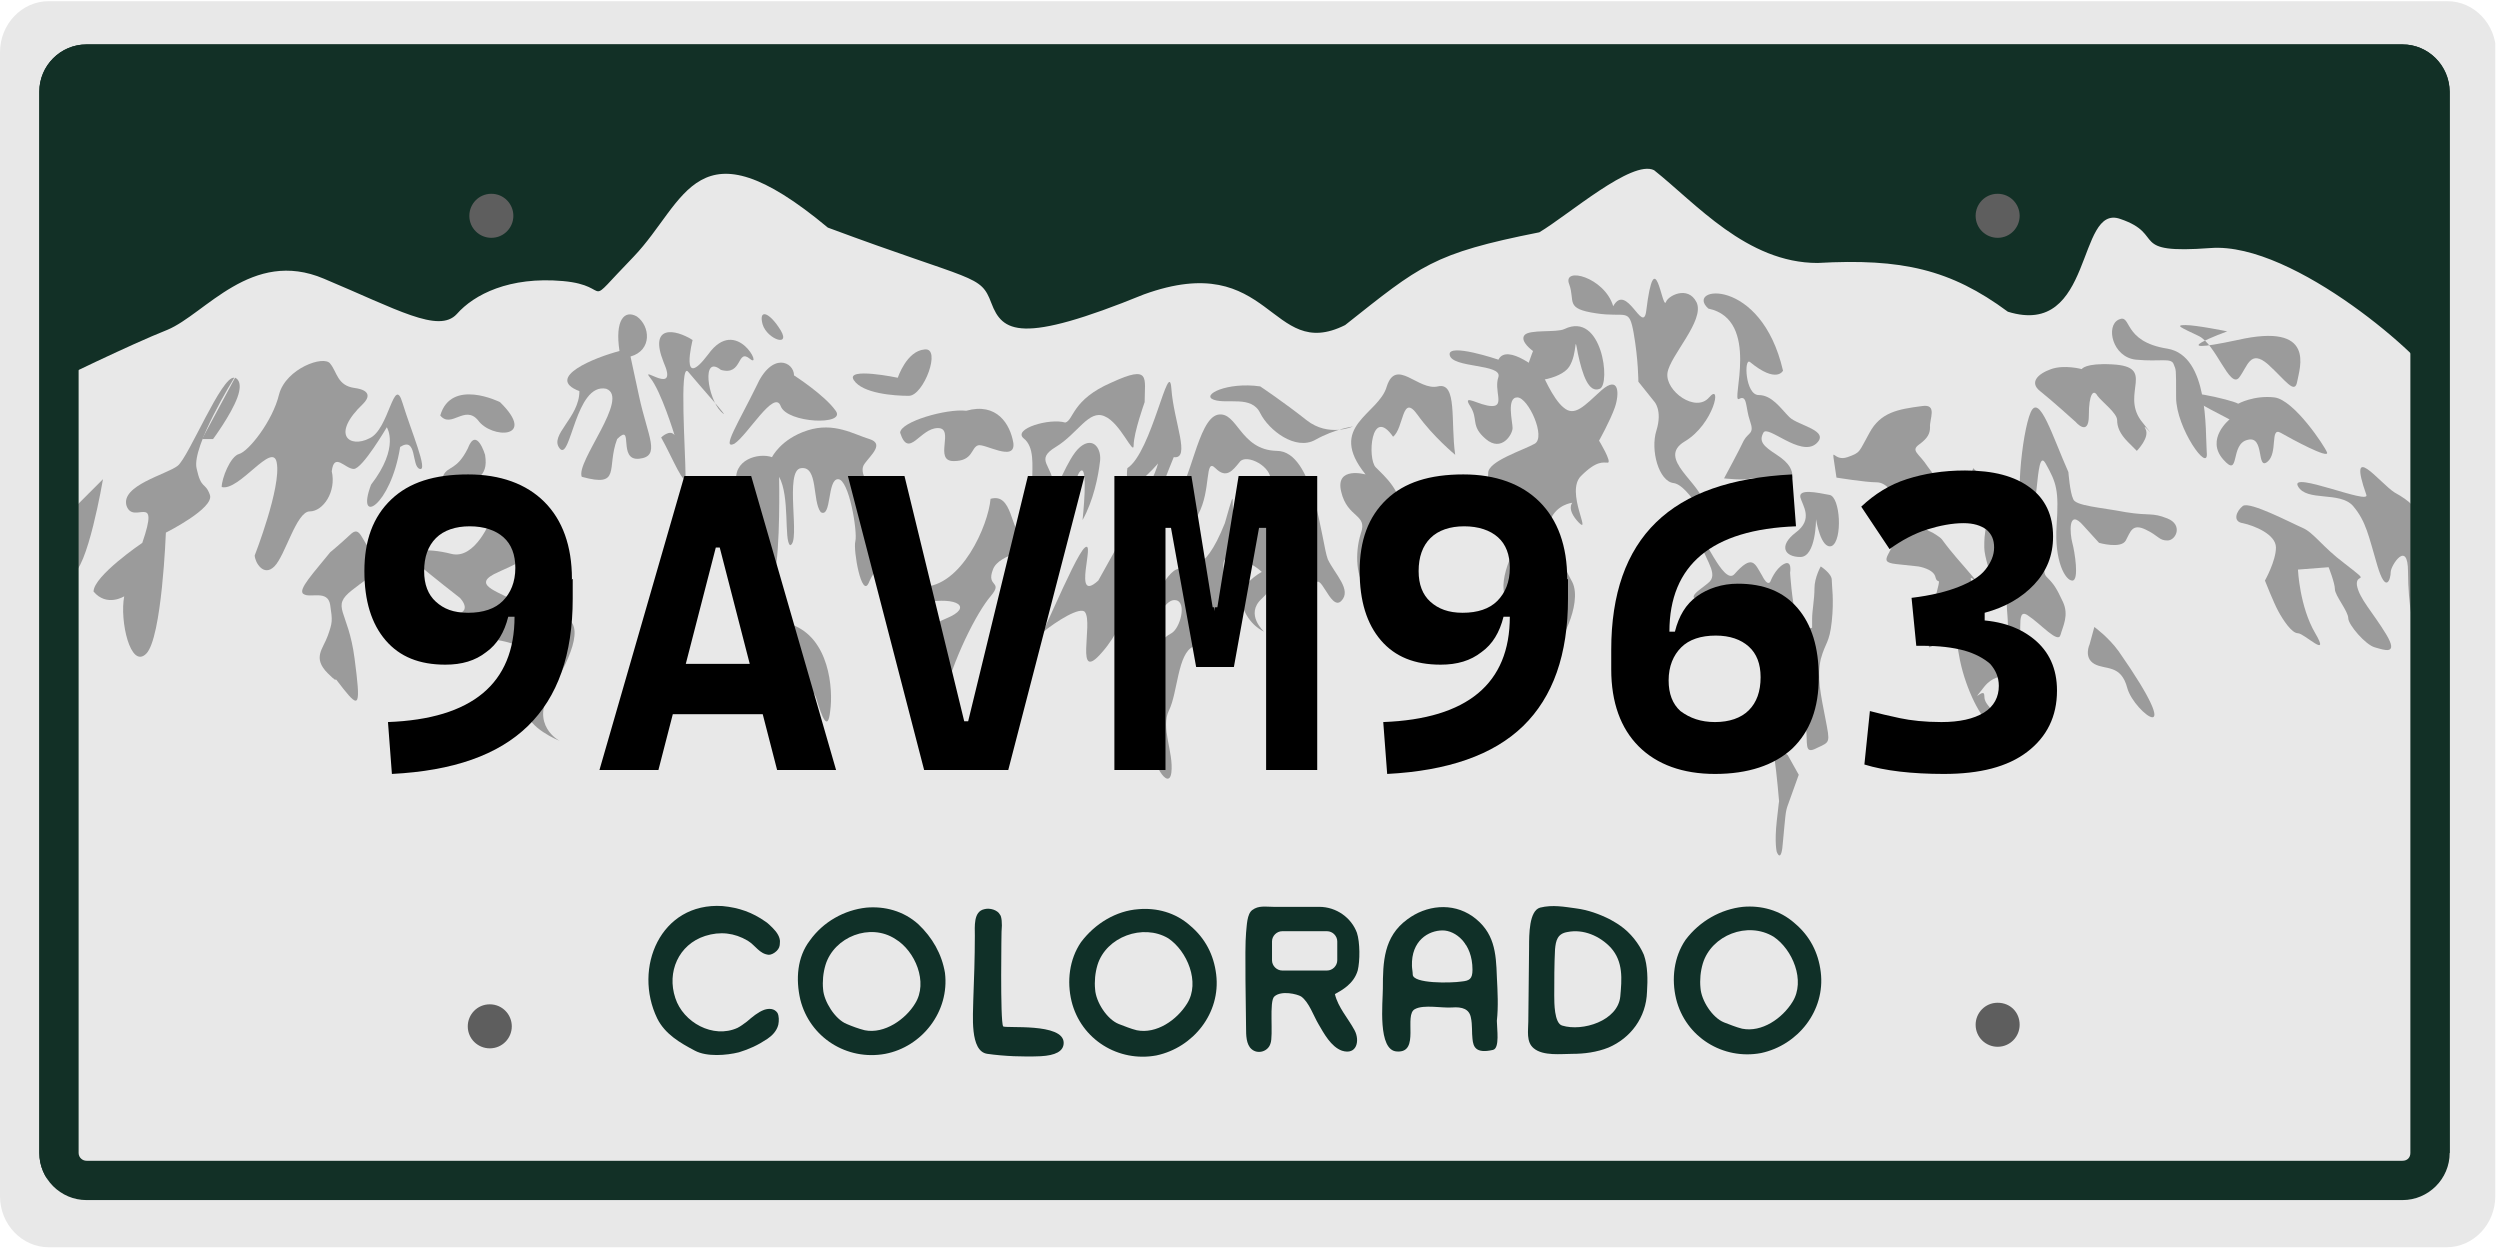 <svg width="318" height="159" viewBox="0 0 318 159" fill="none" xmlns="http://www.w3.org/2000/svg">
<g clip-path="url(#clip0_2207_3649)">
<path d="M317.4 152.15C317.4 155.75 314.6 158.65 311.2 158.65H6.2C2.8 158.65 0 155.75 0 152.15V6.65C0 3.05 2.8 0.15 6.2 0.15H311.3C314.7 0.15 317.5 3.05 317.5 6.65V152.15H317.4Z" fill="#E8E8E8"/>
<path d="M311.5 146.65C311.5 149.95 308.8 152.65 305.5 152.65H11C7.7 152.65 5 149.95 5 146.65V11.65C5 8.35 7.7 5.65 11 5.65H305.6C308.9 5.65 311.6 8.35 311.6 11.65V146.65H311.5Z" fill="#123026"/>
<path d="M6.7 48.65C6.7 48.65 16.5 43.85 21.3 41.95C26.1 39.95 32 31.55 41.2 35.45C50.5 39.35 55.8 42.45 58.1 39.95C60.3 37.45 64.8 35.15 71.6 35.75C78.3 36.35 73.8 39.65 80.6 32.65C87.3 25.65 88.5 14.95 105.3 28.95C124.1 35.95 124.7 34.85 126.1 38.55C127.5 42.25 129.8 43.85 145.5 37.45C161.8 31.55 161.5 46.15 171.1 41.35C180.7 33.75 182.2 32.25 195.8 29.55C199.5 27.35 207.6 20.25 210.4 21.65C215.7 25.85 222.2 33.45 231.2 33.45C241.9 32.85 248.1 34.25 255.4 39.65C266.4 43.05 264.1 25.85 269.7 27.85C275.6 29.85 270.5 32.35 281.2 31.55C291.9 30.75 309 46.15 309.6 48.45C310.2 50.65 309.6 153.25 309.6 153.25L5.9 155.65L6.7 48.65Z" fill="#E8E8E8"/>
<path d="M13.1 60.95L8.3 65.75C8.3 65.75 7.2 73.35 9.1 73.05C11.1 72.75 13.1 60.95 13.1 60.95Z" fill="#9B9B9B"/>
<path d="M18.1 69.05C18.1 69.05 11.9 73.25 11.9 75.25C13.6 77.25 15.8 75.85 15.8 75.85C15.2 78.95 16.6 85.15 18.6 83.15C20.6 81.15 21.1 67.75 21.1 67.75C21.1 67.75 27.3 64.65 26.7 62.95C26.1 61.25 25.6 62.35 25 59.55C24.4 56.75 29.8 48.05 29.8 48.05C28.2 47.75 24 58.15 22.6 59.25C21.2 60.35 15.3 61.75 16.1 64.35C17 66.85 20.4 62.35 18.1 69.05Z" fill="#9B9B9B"/>
<path d="M46.2 51.35C46.9 50.65 47.3 49.65 45.1 49.35C42.9 49.05 42.9 47.35 42 46.25C41.2 45.15 36.4 46.85 35.5 50.15C34.7 53.55 31.6 57.45 30.4 57.75C29.3 58.05 28.2 60.85 28.2 61.95C30.4 62.55 34.7 56.05 35.2 58.85C35.8 61.95 32.4 70.65 32.4 70.65C32.4 71.45 33.5 73.45 34.9 72.05C36.3 70.65 37.7 65.05 39.4 65.05C41.1 65.05 42.8 62.55 42.2 59.95C42.5 57.45 43.9 59.65 45 59.65C46.1 59.65 49.2 54.35 49.2 54.35C49.2 54.35 50.9 56.85 47.2 61.65C45.2 66.95 49.7 64.45 50.9 56.85C53.1 55.45 52.3 59.35 53.4 59.65C54.5 59.95 52.3 54.85 51.2 51.25C50.1 47.55 49.5 54.65 47 55.75C44.5 57.05 42 55.35 46.2 51.35Z" fill="#9B9B9B"/>
<path d="M63.6 51.15C63.6 51.15 57.4 48.05 56 52.85C57.4 54.55 59.1 51.45 60.8 53.45C62.5 55.85 68.4 55.85 63.6 51.15Z" fill="#9B9B9B"/>
<path d="M61.7 57.85C61.7 57.85 60.6 54.15 59.5 57.05C58.1 59.85 57 59.25 56.4 60.45C55.8 62.45 53.9 64.15 54.7 66.35C55.8 68.85 55.8 66.35 58.1 63.55C60.3 60.65 62.2 60.95 61.7 57.85Z" fill="#9B9B9B"/>
<path d="M78.8 44.65C75.7 45.45 69.2 48.05 73.7 49.75C73.7 53.15 69.8 55.35 71.2 57.05C72.6 58.75 73.2 48.65 77.1 49.45C80.2 50.55 73.2 58.75 74 60.65C79.1 62.05 77.1 59.55 78.5 55.85C80.7 53.65 78.5 58.65 81.3 58.35C84.1 58.05 82.4 55.55 81.3 50.45C80.2 45.35 80.2 45.35 80.2 45.35C83 44.55 82.7 41.45 81 40.25C79.4 39.35 78.2 40.75 78.8 44.65Z" fill="#9B9B9B"/>
<path d="M88.1 43.25C85.9 41.85 82.5 41.25 84.4 46.05C86.4 50.55 81.3 46.35 82.7 48.05C84.1 49.75 85.8 55.35 85.8 55.35C85.2 54.55 84.1 55.65 84.1 55.65C85.5 58.15 87.2 62.35 87.2 60.45C87.2 57.65 86.4 46.15 87.5 47.25C88.9 48.95 93.4 53.95 91.7 52.35C90 50.65 89.2 45.05 91.7 47.05C94.5 47.85 93.7 44.25 95.4 45.65C97.1 47.05 93.7 40.05 90.1 45.05C86.4 49.95 88.1 43.25 88.1 43.25Z" fill="#9B9B9B"/>
<path d="M101 47.75C101 46.05 98.2 44.65 96.2 49.15C94 53.65 91.7 57.25 93.4 56.45C95.1 55.35 98.5 49.45 99.3 51.65C100.1 53.85 107.7 54.15 106.3 52.25C104.9 50.25 101 47.75 101 47.75Z" fill="#9B9B9B"/>
<path d="M98.2 58.15C96.5 57.55 93.1 58.45 93.7 61.55C94.5 65.25 95.7 65.25 95.7 67.45C95.7 69.65 97.7 76.15 98.5 73.05C99.3 69.95 99.1 60.65 99.1 60.65C100.5 63.15 99.7 68.75 100.5 69.35C101.9 69.05 99.7 59.75 101.9 59.55C104.1 59.25 103.3 63.75 104.4 65.15C105.8 65.95 105.2 60.95 106.6 60.95C108 60.95 109.1 67.65 108.8 68.85C108.5 69.95 109.6 76.15 110.5 74.15C111.3 72.15 113.6 69.95 113.6 69.95L116.4 73.05C116.7 71.65 114.4 65.45 112.5 63.75C110.5 62.05 109.1 60.05 110 58.95C110.8 57.85 112.5 56.45 110.6 55.85C108.6 55.25 106.1 53.65 102.7 54.75C99.3 55.85 98.2 58.15 98.2 58.15Z" fill="#9B9B9B"/>
<path d="M114.201 48.05C114.201 48.05 107.501 46.65 108.601 48.35C109.701 50.05 113.701 50.35 115.601 50.35C117.501 50.35 119.801 44.15 117.601 44.45C115.301 44.65 114.201 48.05 114.201 48.05Z" fill="#9B9B9B"/>
<path d="M99 41.55C97.7 39.65 96.5 39.35 97 41.25C97.6 43.25 101 44.35 99 41.55Z" fill="#9B9B9B"/>
<path d="M122.9 52.25C120.4 51.95 114.5 53.65 114.5 55.05C115.6 58.45 117 54.45 119.3 54.45C121.5 54.45 118.7 58.65 121.3 58.65C123.8 58.65 123.5 56.95 124.4 56.65C125.2 56.35 129.2 58.85 128.9 56.35C128.5 53.95 126.8 51.15 122.9 52.25Z" fill="#9B9B9B"/>
<path d="M145.6 51.15C145.6 48.05 146.4 46.35 141.4 48.65C136.3 50.85 136.6 53.45 135.5 53.75C133.5 53.15 128.8 54.55 130.2 55.75C131.6 56.85 131.3 59.15 131.3 61.05C131.3 63.05 131.9 64.15 133.5 67.25C135.2 70.35 136.3 61.05 137.4 59.95C138.5 58.85 137.7 66.15 137.7 66.15C139.1 63.65 139.7 60.55 139.9 58.85C140.2 57.15 139.1 55.45 137.4 56.85C135.7 58.25 134.3 63.05 134 61.95C134 59.15 131.5 58.55 134.3 56.85C137.1 55.15 138.5 52.05 140.5 52.95C142.5 53.75 144.2 58.05 144.2 56.65C144.2 55.05 145.6 51.15 145.6 51.15Z" fill="#9B9B9B"/>
<path d="M149.3 58.15C151.5 58.45 149.3 53.65 149 49.45C148.7 45.25 146.5 57.55 143.4 59.55C142.8 64.35 147.3 58.95 147.3 58.95C146.7 61.45 142.2 69.35 139.7 73.85C136.3 76.95 139.4 68.55 138 69.65C136.6 70.75 131.3 84.25 130.4 84.55C126.5 84.55 136.9 76.45 138 77.85C139.1 79.25 136.6 87.15 140.2 82.95C143.9 78.75 144.4 72.85 145 70.05C145.6 67.15 149.3 58.15 149.3 58.15Z" fill="#9B9B9B"/>
<path d="M126 63.45C125.7 66.85 122.3 74.65 117.3 74.65C112.2 74.65 113.4 77.45 117.6 76.65C121.8 75.85 123.8 77.25 120.4 78.65C117 80.05 116.2 82.05 118.4 83.15C120.6 84.25 117.8 87.95 119.8 89.65C121.2 83.75 124.3 77.85 126 75.85C127.7 73.85 125.4 74.75 126.3 72.45C127.1 70.25 131.9 70.25 130.2 68.75C128.5 67.35 128.8 62.65 126 63.45Z" fill="#9B9B9B"/>
<path d="M154.9 52.75C152.3 53.35 151.5 61.75 149.3 63.45C147.1 65.65 150.7 68.55 152.4 65.45C154.1 62.35 153.2 58.15 154.6 59.55C156 60.95 156.8 59.85 157.7 58.75C158.5 57.65 161.9 59.35 161.6 61.25C161.3 63.25 161.6 64.95 163.8 62.65C166.3 62.35 166.6 73.65 162.7 76.15C159.3 78.65 166.6 77.55 167.2 74.75C167.8 71.95 169.2 77.85 170.6 76.45C172 75.05 169.8 73.05 168.9 71.15C168.1 69.15 167.2 57.35 162.4 57.35C157.7 57.25 157.4 52.25 154.9 52.75Z" fill="#9B9B9B"/>
<path d="M160.3 49.15C156.1 48.55 152.7 50.25 154.4 50.85C156.1 51.45 159.2 50.25 160.3 52.55C161.4 54.75 164.8 57.35 167.3 55.95C169.8 54.55 172.1 54.25 172.1 54.25C172.1 54.25 169 55.65 166.2 53.45C163.3 51.15 160.3 49.15 160.3 49.15Z" fill="#9B9B9B"/>
<path d="M173.7 60.35C173.7 60.35 169.8 59.25 170.6 62.55C171.4 65.95 174 65.35 173.1 67.85C172.3 70.35 172.5 73.75 173.9 74.85C173.9 69.55 177.8 67.55 178.1 65.05C178.4 62.55 176.1 60.55 175 59.45C173.9 58.35 174.4 51.55 177.2 55.55C178.6 54.45 178.3 49.95 180.3 52.75C182.3 55.55 185.1 57.85 185.1 57.85C184.5 53.65 185.4 48.55 182.9 49.15C180.4 49.75 177.6 45.45 176.4 49.15C175.4 52.75 168.7 54.15 173.7 60.35Z" fill="#9B9B9B"/>
<path d="M162.5 67.15C162.9 69.75 162.8 74.15 160.5 76.15C158.3 78.15 160.8 80.35 160.8 80.35C160.8 80.35 158.8 79.55 158 76.95C157.2 74.45 160.5 72.75 160.5 72.75C160.5 72.75 159.1 71.35 157.1 71.05C155.1 70.75 155.7 71.65 155.7 73.85C155.7 76.05 153.7 81.45 151.8 82.25C149.8 83.05 149.8 88.15 148.7 90.35C147.6 92.55 149.3 95.65 149 98.25C148.7 100.75 146.2 96.85 146.5 93.75C146.8 90.65 147.6 91.55 147.6 91.55C147.6 91.55 147.3 88.15 146.8 85.35C146.2 82.55 147.9 81.15 149 80.55C150.1 79.95 151 76.65 149.6 76.35C148.2 76.05 147.4 78.85 145.9 79.45C145.6 78.65 147.9 73.25 149.6 72.45C151.3 71.65 153 73.55 155.8 66.55C156.8 63.05 156.8 63.05 156.8 63.95C156.8 64.85 156.9 66.75 158 67.05C158 67.15 162.2 65.45 162.5 67.15Z" fill="#9B9B9B"/>
<path d="M190.6 45.75C190.6 45.75 184.1 43.55 184.4 45.15C184.7 46.85 191.1 46.25 190.6 47.95C190 49.65 191.4 51.65 189.8 51.65C188.2 51.65 185.9 49.95 187 51.65C188.1 53.35 187 54.15 189 55.85C191 57.55 192.4 55.25 192.4 54.45C192.4 53.65 191.6 50.55 193 50.55C194.4 50.55 196.7 55.65 195.2 56.45C193.8 57.25 189.3 58.65 189.3 60.15C189.3 61.55 188.7 63.85 190.1 63.85C191.5 63.85 192.3 62.75 192.9 63.85C193.5 64.95 194.9 66.35 193.2 68.95C191.5 71.45 189.8 76.85 193.2 76.85C196.6 76.85 198.5 78.55 198.3 80.75C198 82.95 201.4 76.85 200 74.05C198.6 71.25 196.3 68.15 197.2 66.15C198 64.15 200 63.95 200 63.95C200 63.95 199.2 64.75 200.8 66.45C202.5 68.15 199.1 62.55 201.1 60.55C203.1 58.55 203.9 58.85 204.5 58.85C205.1 58.85 203.4 56.05 203.4 56.05C203.4 56.05 204.8 53.55 205.4 51.85C206 50.15 206 47.65 203.7 49.65C201.5 51.65 200.3 53.05 198.9 51.85C197.5 50.75 196.1 47.35 196.1 47.35C196.1 47.35 191.7 43.55 190.6 45.75Z" fill="#9B9B9B"/>
<path d="M199 41.85C198 42.35 194.5 41.85 193.9 42.65C193.3 43.45 195 44.65 195 44.65C195 44.65 194 47.15 194 48.05C194 48.85 198.5 48.35 199.6 46.65C200.7 44.95 200.2 42.15 200.7 44.95C201.3 47.75 202.1 50.05 203.5 49.45C204.9 48.85 203.8 39.55 199 41.85Z" fill="#9B9B9B"/>
<path d="M62.5 65.95C62.5 65.95 60.5 71.25 57.4 70.45C54.3 69.65 50.9 69.85 52.9 71.55C54.9 73.25 58.5 76.05 58.5 76.05C58.5 76.05 60.7 78.25 56.8 78.25C52.9 78.25 47.8 77.95 51.7 80.25C55.6 82.45 57.9 80.55 62.9 81.35C68 82.15 68.5 84.15 68.2 85.05C67.9 85.85 67.6 87.25 67.6 87.25C67.6 87.25 67 88.05 67 90.35C67 92.55 71.2 94.25 71.2 94.25C71.2 94.25 67.3 92.25 70.1 87.75C72.9 83.25 74.6 78.75 71.2 78.45C67.8 78.15 67.8 78.15 65.9 76.75C63.9 75.35 60 74.55 62.8 73.05C65.6 71.65 68.4 71.05 67.3 68.25C66.4 65.75 63.3 63.75 62.5 65.95Z" fill="#9B9B9B"/>
<path d="M42 70.25C40 72.75 37.8 75.05 38.6 75.55C39.4 76.15 41.7 74.95 42 76.95C42.3 78.95 42.3 79.15 41.7 80.85C41.1 82.55 39.7 83.65 41.7 85.65C43.7 87.65 41.7 85.05 43.7 87.65C45.7 90.15 45.9 89.85 45.1 83.75C44.3 77.55 42 77.25 44.8 75.05C47.6 72.85 49.3 72.25 47.6 70.55C45.9 68.85 45.9 66.65 44.5 68.05C43.1 69.35 42 70.25 42 70.25Z" fill="#9B9B9B"/>
<path d="M209.4 39.55C209 42.65 206.9 35.85 205.2 38.95C204.1 35.25 198.7 33.85 199.6 36.15C200.4 38.35 199 39.25 203 39.85C206.9 40.45 207.2 39.05 207.8 42.35C208.4 45.75 208.4 48.55 208.4 48.55L210.4 51.05C210.4 51.05 211.5 52.15 210.7 54.75C209.9 57.25 211 61.25 212.9 61.45C214.9 61.75 217.1 67.05 216.8 64.25C216.5 61.45 210.6 58.35 214.3 56.15C218 53.95 219.1 48.55 217.4 50.55C215.7 52.55 211.8 49.75 212.1 47.45C212.4 45.25 216.9 40.75 215.8 38.45C214.7 36.25 212.1 37.65 211.9 38.45C211.4 39.35 210.5 30.55 209.4 39.55Z" fill="#9B9B9B"/>
<path d="M226.8 47.15C226.8 47.15 226 48.85 222.6 46.05C221.8 45.45 222 50.25 223.7 50.25C225.4 50.25 226.5 51.95 227.6 53.05C228.7 54.15 232.9 54.75 231 56.45C229 58.15 224.8 53.95 224.3 55.05C223.7 56.15 224.3 56.75 226 57.85C227.7 58.95 228 59.85 228 60.65C228 61.45 226.3 61.75 225.2 61.45C224.1 61.15 223.5 60.65 222.7 60.85C221.9 61.15 219.3 60.85 219.3 60.85C219.3 60.85 221.3 57.15 221.8 56.05C222.4 54.95 223.2 55.25 222.6 53.55C222 51.85 222.3 50.15 221.2 50.75C220.1 51.35 224 40.65 217.3 39.25C214.2 36.45 224 35.05 226.8 47.15Z" fill="#9B9B9B"/>
<path d="M232.7 62.95C231.1 62.65 228.8 62.15 229 63.25C229.3 64.35 230.7 66.05 228.4 67.75C226.2 69.45 227 70.85 229 70.85C231 70.85 231 66.05 231 66.05C231 66.05 231.6 69.95 233 69.45C234.4 68.75 234.1 63.15 232.7 62.95Z" fill="#9B9B9B"/>
<path d="M220.6 73.05C219.2 74.55 216.4 67.15 216.4 68.85C216.4 70.55 218.6 72.75 217.5 73.95C216.4 75.05 213.3 76.45 217.8 76.45C222.3 76.45 222.9 75.85 223.1 78.65C223.4 81.45 224.8 80.65 224.8 80.65C224.8 80.65 227 78.15 226.8 80.95C226.5 83.75 224.3 85.15 225.7 87.65C227.1 90.15 226.8 88.75 227.7 87.05C228.5 85.35 229.4 85.35 229.4 87.05C229.4 88.75 229.4 90.15 229.7 92.35C230 94.55 229.4 96.05 231.1 95.15C232.8 94.35 232.8 94.55 232.2 91.45C231.6 88.35 231.1 86.15 231.6 83.85C232.2 81.65 232.7 81.85 233 79.05C233.3 76.25 233 74.55 233 73.75C233 72.95 231.6 72.05 231.6 72.05C231.6 72.05 230.8 73.45 230.8 74.85C230.8 76.25 230.5 77.65 230.5 78.75C230.5 79.85 230.5 79.85 230.5 79.85L229.1 80.15C229.1 80.15 229.1 81.25 228.5 78.75C227.9 76.25 227.7 72.85 227.7 72.85C227.7 72.85 228 71.15 226.9 71.75C225.8 72.35 225.2 73.95 225.2 73.95C225.2 73.95 224.9 74.75 224.1 73.15C223.2 71.65 222.9 70.45 220.6 73.05Z" fill="#9B9B9B"/>
<path d="M228.801 98.55C227.401 96.05 227.401 96.05 227.401 96.05C227.401 96.05 225.401 94.35 225.701 96.35C226.001 98.35 226.301 101.95 226.301 101.95C226.301 101.95 226.301 101.65 226.001 104.45C225.701 107.25 226.001 108.35 226.001 108.35C226.001 108.35 226.601 110.05 226.801 106.95C227.101 103.85 227.101 103.25 227.401 102.45C227.701 101.65 228.801 98.55 228.801 98.55Z" fill="#9B9B9B"/>
<path d="M244.5 51.65C241.4 52.05 239.2 52.45 237.8 55.05C236.4 57.55 236.7 57.55 235 58.15C233.3 58.75 233 56.75 233.3 58.75C233.6 60.75 233.6 60.75 233.6 60.75C233.6 60.75 237.3 61.35 238.7 61.35C240.1 61.35 240.9 63.05 240.9 63.05C240.9 63.05 241.2 64.15 241.2 67.25C241.2 70.35 238.4 71.45 241.2 71.75C244 72.05 244 72.05 244 72.05C244 72.05 246 72.35 246.2 73.45C246.5 74.55 247 72.85 246.2 75.95C245.4 79.05 244.8 80.75 245.1 81.55C245.4 82.35 245.4 82.35 245.4 82.35L246.8 81.75L248.5 80.05C249.6 82.25 248.5 80.05 249.3 83.95C250.1 87.85 252.1 91.55 253 91.85C253.8 92.15 259.2 96.65 256.1 93.25C253 89.85 252.4 89.55 252.4 88.45C252.4 87.35 250.4 89.85 252.4 87.35C254.4 84.85 256.9 87.05 254.4 84.85C251.9 82.65 250.2 82.85 250.2 80.65C250.2 78.45 250.5 77.55 250.5 76.75C250.5 75.95 251.6 75.65 250.8 73.95C250 72.25 253.6 76.45 250 72.25C246.3 68.05 247.5 68.85 246.3 68.05C245.2 67.25 244.6 67.75 245.2 66.05C245.8 64.35 245.2 66.35 245.8 64.35C246.4 62.35 246.4 60.95 245.8 60.15C245.2 59.35 246.4 60.95 245.2 59.35C244.1 57.65 243 57.35 244.1 56.55C245.2 55.75 245.5 55.15 245.5 54.35C245.4 53.35 246.5 51.35 244.5 51.65Z" fill="#9B9B9B"/>
<path d="M255.2 64.05C254.1 62.95 251 59.55 251 59.55C251 59.55 249.9 62.05 251.3 64.35C252.7 66.55 253 64.95 252.7 66.55C252.4 68.25 252.4 68.55 252.4 69.65C252.4 70.75 253.2 73.05 253.2 73.05C253.2 73.05 254 71.05 254.9 71.95C255.7 72.75 255.7 71.35 255.7 72.75C255.7 74.15 255.7 74.15 255.4 75.55C255.1 76.95 255.4 78.05 255.4 79.45C255.4 80.85 254.3 78.65 255.4 80.85C256.5 83.05 255.4 84.55 256.5 83.05C257.6 81.65 256.2 77.15 257.9 78.25C259.6 79.35 261.8 81.95 262.1 80.75C262.4 79.65 263.2 78.25 262.4 76.55C261.6 74.85 261.3 74.35 260.4 73.45C259.6 72.65 260.7 72.35 258.7 71.25C256.7 70.15 256.7 70.15 256.7 70.15C256.7 70.15 255.9 71.85 255 68.15C254.4 64.55 255.2 64.05 255.2 64.05Z" fill="#9B9B9B"/>
<path d="M269.5 82.85C268.2 81.05 266.4 79.75 266.4 79.75L265.8 81.95C265.8 81.95 265 83.65 266.4 84.45C267.8 85.25 269.8 84.45 270.6 87.55C271.5 90.75 278.5 95.75 269.5 82.85Z" fill="#9B9B9B"/>
<path d="M263.1 60.05C261.1 55.55 259.4 49.95 258.3 52.45C257.2 54.95 256.1 65.05 257.7 66.25C259.4 67.35 258.8 56.45 260.2 58.95C261.6 61.45 261.9 62.35 261.6 66.85C261.3 71.35 262.7 73.85 263.6 73.85C264.5 73.85 263.9 70.15 263.6 69.05C263.3 67.95 263 64.55 265 66.85C267 69.05 267 69.05 267 69.05C267 69.05 269.8 69.85 270.4 68.75C271 67.65 271.2 66.55 272.9 67.35C274.6 68.15 274.6 68.75 275.7 68.75C276.8 68.75 277.7 66.75 275.7 65.95C273.7 65.15 273.5 65.65 270.4 65.15C267.3 64.55 263.9 64.35 263.7 63.45C263.3 62.65 263.1 60.05 263.1 60.05Z" fill="#9B9B9B"/>
<path d="M268.701 46.35C265.201 46.15 264.801 46.95 264.801 46.95C264.801 46.95 262.601 46.35 260.901 46.95C259.201 47.55 258.101 48.65 259.501 49.75C260.901 50.85 264.001 53.65 264.001 53.65C264.001 53.65 265.701 55.65 265.701 52.85C265.701 50.05 266.301 49.45 266.801 50.35C267.401 51.15 269.301 52.55 269.301 53.45C269.301 54.25 269.601 55.15 270.701 56.25C271.801 57.35 271.801 57.35 271.801 57.35C271.801 57.35 273.501 55.65 272.901 54.55C272.301 53.45 274.901 56.75 272.301 53.45C269.801 49.95 274.301 46.65 268.701 46.35Z" fill="#9B9B9B"/>
<path d="M275.7 44.35C269.9 43.45 271.2 39.85 269.5 40.65C267.8 41.45 268.7 45.45 271.7 45.75C274.8 46.05 276.2 45.45 276.5 46.35C276.8 47.15 276.8 46.65 276.8 50.55C276.8 54.45 281 60.35 280.7 57.55C280.5 54.75 281 45.25 275.7 44.35Z" fill="#9B9B9B"/>
<path d="M283.3 42.15C283.3 42.15 279.4 41.35 278 41.35C276.6 41.35 277.4 41.65 279.7 42.75C281.9 43.85 283.6 49.45 284.8 48.05C285.9 46.65 286.2 44.35 288.5 46.35C290.7 48.35 291.9 50.25 292.2 48.55C292.5 46.85 294.7 40.95 284.6 43.25C274.3 45.45 283.3 42.15 283.3 42.15Z" fill="#9B9B9B"/>
<path d="M284.7 51.35C283.6 50.75 276.8 49.35 278 50.25C279.1 51.05 283.6 53.35 283.6 53.35C283.6 53.35 280.5 55.85 282.8 58.45C285 60.95 283.6 56.45 285.9 55.95C288.1 55.35 287 59.85 288.4 58.75C289.8 57.65 288.7 54.25 290.1 55.05C291.5 55.85 296.3 58.45 296 57.55C295.7 56.75 291.8 50.85 289.3 50.55C286.7 50.25 284.7 51.35 284.7 51.35Z" fill="#9B9B9B"/>
<path d="M301 62.95C301.5 64.25 291.2 59.85 292.3 61.85C293.4 63.85 297.6 62.45 299.3 64.35C301 66.35 301.3 68.25 302.4 71.95C303.5 75.65 304.1 73.65 304.1 72.75C304.1 71.95 306.3 68.55 306.3 72.75C306.3 76.95 307.1 80.85 307.1 78.35C307.1 75.85 307.4 66.25 307.4 65.45C307.4 64.65 306.6 63.75 304.6 62.65C302.7 61.45 298.5 55.85 301 62.95Z" fill="#9B9B9B"/>
<path d="M298.2 71.65C295.4 69.55 294.3 67.75 292.9 67.15C291.5 66.55 286.2 63.75 285.3 64.35C284.5 64.95 283.9 66.35 285.3 66.55C286.7 66.85 289.5 67.95 289.5 69.65C289.5 71.35 288.1 73.85 288.1 73.85C288.1 73.85 289.2 76.65 289.8 77.75C290.4 78.85 291.5 80.55 292.3 80.55C293.1 80.55 296.5 83.95 294.5 80.55C292.5 77.15 292.3 72.45 292.3 72.45L296.2 72.15C296.2 72.15 297 74.15 297 74.95C297 75.75 298.7 77.75 298.7 78.65C298.7 79.45 300.9 82.05 302.1 82.35C303.2 82.65 305.2 83.45 303.5 80.65C301.8 77.85 300.1 76.15 299.8 74.45C299.6 72.75 301.8 74.45 298.2 71.65Z" fill="#9B9B9B"/>
<path d="M100.7 79.45C98.3 78.65 94 76.05 94.2 77.25C94.5 78.35 92.5 78.65 96.4 80.35C100.3 82.05 101.2 83.15 100.3 83.75C99.5 84.35 99.2 86.25 99.2 86.25C99.2 86.25 98.1 86.85 100 87.35C102 87.95 103.4 87.05 103.9 89.05C104.5 91.05 105.3 93.25 105.6 90.45C106 87.65 105.5 81.15 100.7 79.45Z" fill="#9B9B9B"/>
<path d="M29.9 48.05C29.9 48.05 31 48.35 30.2 50.55C29.4 52.75 27.1 55.85 27.1 55.85H25.7L29.9 48.05Z" fill="#9B9B9B"/>
<path fill-rule="evenodd" clip-rule="evenodd" d="M144.799 115.65C147.099 115.45 149.499 116.05 151.399 117.75C153.299 119.35 154.399 121.45 154.699 123.95C155.299 128.85 151.799 133.25 147.099 134.25C142.299 135.15 137.499 132.25 136.299 127.35C135.699 124.85 135.999 122.05 137.499 119.85C139.299 117.45 141.999 115.85 144.799 115.65ZM139.599 122.75C139.299 123.75 139.199 124.85 139.299 125.85C139.399 127.45 140.799 129.65 142.299 130.25C143.099 130.55 143.799 130.85 144.599 131.05C147.099 131.55 149.699 129.75 150.999 127.65C152.699 124.95 150.999 120.95 148.599 119.35C145.399 117.45 140.699 119.15 139.599 122.75Z" fill="#103028"/>
<path fill-rule="evenodd" clip-rule="evenodd" d="M89.7 119.05C91.6 118.45 93.4 118.65 95.1 119.65C96.1 120.25 96.6 121.35 97.8 121.45C98.1 121.45 98.5 121.25 98.8 120.95C99.1 120.65 99.2 120.35 99.2 119.95C99.3 119.25 98.8 118.55 98.3 118.05C98 117.75 97.7 117.45 97.4 117.25C95.7 116.05 94 115.45 91.9 115.25C84 114.75 80.5 123.15 83.6 129.55C84.6 131.55 86.5 132.65 88.4 133.65C89.9 134.45 92.4 134.25 94 133.85C95.3 133.45 96.4 132.95 97.6 132.15C98.2 131.75 98.8 131.15 99 130.35C99.1 129.85 99.1 129.25 98.9 128.85C98.5 128.25 97.8 128.25 97.2 128.45C96.4 128.75 95.7 129.35 95 129.95C94.6 130.25 94.2 130.55 93.8 130.75C90.7 132.15 86.9 130.05 85.9 126.95C84.8 123.65 86.3 120.15 89.7 119.05Z" fill="#103028"/>
<path fill-rule="evenodd" clip-rule="evenodd" d="M116.8 117.55C114.9 115.85 112.5 115.25 110.2 115.45C107.4 115.75 104.7 117.25 103 119.65C101.4 121.75 101.2 124.55 101.8 127.15C103 131.95 107.7 134.95 112.6 134.05C117.3 133.15 120.8 128.65 120.2 123.75C119.8 121.35 118.6 119.25 116.8 117.55ZM116.4 127.65C115.2 129.65 112.5 131.55 110 131.05C109.2 130.85 108.4 130.55 107.7 130.25C106.2 129.65 104.8 127.35 104.7 125.85C104.6 124.85 104.7 123.75 105 122.75C106.1 119.15 110.7 117.35 113.9 119.45C116.4 120.95 118.1 124.95 116.4 127.65Z" fill="#103028"/>
<path fill-rule="evenodd" clip-rule="evenodd" d="M127.6 130.55C127.2 129.95 127.4 117.85 127.4 118.45C127.5 117.45 127.4 116.55 127.2 116.35C126.9 115.75 125.9 115.45 125.2 115.65C123.8 115.95 124 117.85 124 119.05C124 121.85 123.9 124.55 123.8 127.25C123.8 128.95 123.3 133.75 125.6 134.05C127.7 134.35 130.2 134.45 132.4 134.35C134.2 134.25 135.3 133.75 135.3 132.65C135.3 130.05 127.8 130.85 127.6 130.55Z" fill="#103028"/>
<path fill-rule="evenodd" clip-rule="evenodd" d="M172.7 123.45C173 122.25 173 119.85 172.6 118.65C171.9 116.75 170 115.35 167.8 115.35C165.9 115.35 163.9 115.35 162 115.35C161 115.35 160.1 115.15 159.3 115.75C158.6 116.25 158.6 117.75 158.5 118.65C158.3 120.75 158.5 128.75 158.5 130.75C158.5 131.65 158.5 132.85 159.2 133.45C160 134.15 161.3 133.75 161.6 132.75C162 131.75 161.4 127.35 162.1 126.75C163 125.95 165 126.45 165.5 126.75C166.5 127.45 167.1 129.25 167.7 130.25C168.4 131.45 169.3 133.15 170.7 133.65C172.6 134.25 173 132.35 172.3 131.05C171.5 129.55 170.2 128.15 169.8 126.45C170.7 125.95 172.2 125.15 172.7 123.45ZM170.1 122.15C170.1 122.85 169.5 123.45 168.8 123.45H163.1C162.4 123.45 161.8 122.85 161.8 122.15V119.75C161.8 119.05 162.4 118.45 163.1 118.45H168.8C169.5 118.45 170.1 119.05 170.1 119.75V122.15Z" fill="#103028"/>
<path fill-rule="evenodd" clip-rule="evenodd" d="M186.5 120.15C186.5 120.05 186.4 119.95 186.3 119.85C186.3 119.85 186.3 119.85 186.2 119.75C186.1 119.55 186.7 120.55 186.5 120.15Z" fill="#103028"/>
<path fill-rule="evenodd" clip-rule="evenodd" d="M190.4 124.25C190.3 121.15 190.1 118.55 187.3 116.55C184.7 114.75 181.4 115.15 179 116.95C176 119.15 175.9 122.35 175.9 125.75C175.9 127.45 175.2 133.65 177.7 133.75C180.7 133.95 178.5 129.05 180 128.35C181.1 127.75 183.5 128.25 184.7 128.15C186 128.05 186.9 128.35 187.1 129.45C187.3 130.35 187.2 131.35 187.3 132.15C187.4 133.15 187.7 134.05 189.9 133.55C190.8 133.35 190.4 130.85 190.4 129.85C190.6 128.05 190.5 126.15 190.4 124.25ZM185.9 124.85C184.6 125.05 179.7 125.15 179.7 123.95C179.7 123.65 179.6 123.15 179.6 122.85C179.5 119.65 181.7 118.35 183.5 118.35C185.1 118.35 187.3 119.95 187.3 123.35C187.3 124.55 186.9 124.75 185.9 124.85Z" fill="#103028"/>
<path fill-rule="evenodd" clip-rule="evenodd" d="M206.1 117.75C205.7 117.45 205.3 117.25 204.8 116.95C203.4 116.25 202 115.75 200.5 115.55C199 115.35 197.5 115.05 195.9 115.45C194.5 115.85 194.5 118.85 194.5 120.45C194.5 122.25 194.4 128.55 194.4 129.95C194.4 131.05 194.1 132.55 195.1 133.35C196.3 134.35 198.6 134.05 200 134.05C201.5 134.05 203.1 133.85 204.6 133.25C207.4 132.05 209.4 129.45 209.5 126.15C209.6 124.65 209.6 122.85 209.1 121.45C208.5 120.05 207.4 118.65 206.1 117.75ZM206.1 126.75C205.8 129.85 201.3 131.25 198.7 130.45C197.7 130.15 197.7 127.55 197.7 126.65C197.7 124.75 197.7 122.65 197.8 120.75C197.9 119.65 198.1 118.75 199.4 118.55C201.4 118.15 203.5 119.05 204.9 120.55C206.5 122.35 206.3 124.55 206.1 126.75Z" fill="#103028"/>
<path fill-rule="evenodd" clip-rule="evenodd" d="M222.1 115.65C222.1 115.45 222 115.65 222.1 115.65Z" fill="#103028"/>
<path fill-rule="evenodd" clip-rule="evenodd" d="M221.7 115.35C224 115.15 226.4 115.75 228.3 117.45C230.2 119.05 231.3 121.15 231.6 123.65C232.2 128.55 228.7 132.95 224 133.95C219.2 134.85 214.4 131.95 213.2 127.05C212.6 124.55 212.9 121.75 214.4 119.55C216.2 117.15 218.9 115.65 221.7 115.35ZM216.6 122.55C216.3 123.55 216.2 124.65 216.3 125.65C216.4 127.25 217.8 129.45 219.3 130.05C220.1 130.35 220.8 130.65 221.6 130.85C224.1 131.35 226.7 129.55 228 127.45C229.7 124.75 228 120.75 225.6 119.15C222.3 117.15 217.7 118.95 216.6 122.55Z" fill="#103028"/>
<path d="M305.6 10.65C306.1 10.65 306.6 11.05 306.6 11.65V146.65C306.6 147.25 306.2 147.65 305.6 147.65H11C10.5 147.65 10 147.25 10 146.65V11.65C10 11.05 10.4 10.65 11 10.65H305.6ZM305.6 5.65H11C7.7 5.65 5 8.35 5 11.65V146.65C5 149.95 7.7 152.65 11 152.65H305.6C308.9 152.65 311.6 149.95 311.6 146.65V11.65C311.5 8.35 308.9 5.65 305.6 5.65Z" fill="#123026"/>
<path d="M65.3 27.45C65.3 28.95 64.1 30.25 62.5 30.25C61 30.25 59.7 29.05 59.7 27.45C59.7 25.95 60.9 24.65 62.5 24.65C64.1 24.65 65.3 25.95 65.3 27.45Z" fill="#5E5E5E"/>
<path d="M256.9 27.45C256.9 28.95 255.7 30.25 254.1 30.25C252.6 30.25 251.3 29.05 251.3 27.45C251.3 25.95 252.5 24.65 254.1 24.65C255.7 24.65 256.9 25.95 256.9 27.45Z" fill="#5E5E5E"/>
<path d="M65.1 130.55C65.1 132.05 63.9 133.35 62.3 133.35C60.8 133.35 59.5 132.15 59.5 130.55C59.5 129.05 60.7 127.75 62.3 127.75C63.9 127.75 65.1 129.05 65.1 130.55Z" fill="#5E5E5E"/>
<path d="M256.9 130.35C256.9 131.85 255.7 133.15 254.1 133.15C252.6 133.15 251.3 131.95 251.3 130.35C251.3 128.85 252.5 127.55 254.1 127.55C255.7 127.55 256.9 128.75 256.9 130.35Z" fill="#5E5E5E"/>
<path d="M56.65 84.546C53.35 84.546 50.85 83.546 49.05 81.446C47.25 79.346 46.35 76.446 46.35 72.646C46.35 68.746 47.45 65.746 49.75 63.546C52.05 61.346 55.25 60.346 59.55 60.346C63.65 60.346 66.95 61.546 69.25 63.846C71.55 66.146 72.75 69.446 72.75 73.646L66.85 78.446H64.65C64.15 80.446 63.25 81.946 61.85 82.946C60.45 84.046 58.75 84.546 56.65 84.546ZM49.85 98.446L49.35 91.846C60.05 91.446 65.45 86.946 65.45 78.446V76.246L72.85 73.646V76.146C72.85 83.246 70.95 88.646 67.15 92.346C63.35 96.046 57.65 98.046 49.85 98.446ZM59.55 77.946C61.45 77.946 62.95 77.446 63.95 76.446C64.95 75.446 65.55 74.046 65.55 72.246C65.55 70.546 65.05 69.246 64.05 68.346C63.05 67.446 61.55 66.946 59.75 66.946C57.95 66.946 56.45 67.446 55.45 68.446C54.45 69.446 53.95 70.846 53.95 72.646C53.95 74.346 54.45 75.646 55.45 76.546C56.45 77.446 57.65 77.946 59.55 77.946Z" fill="black"/>
<path d="M76.25 97.946L87.05 60.546H95.55L106.35 97.946H98.85L91.55 69.646H91.05L83.75 97.946H76.25ZM81.65 90.846V84.446H100.65V90.846H81.65Z" fill="black"/>
<path d="M117.55 97.946L107.85 60.546H115.05L122.65 91.746H123.15L130.75 60.546H137.95L128.25 97.946H117.55Z" fill="black"/>
<path d="M141.75 97.946V60.546H148.25V97.946H141.75ZM152.15 84.846L148.95 67.146H147.25L147.65 60.546H151.55L154.25 77.246H154.45L155.15 84.846H152.15ZM153.75 84.846L154.55 77.246H154.85L157.55 60.546H161.45L161.85 67.146H160.15L156.95 84.846H153.75ZM161.05 97.946V60.546H167.55V97.946H161.05Z" fill="black"/>
<path d="M183.249 84.546C179.949 84.546 177.449 83.546 175.649 81.446C173.849 79.346 172.949 76.446 172.949 72.646C172.949 68.746 174.049 65.746 176.349 63.546C178.649 61.346 181.849 60.346 186.149 60.346C190.249 60.346 193.549 61.546 195.849 63.846C198.149 66.146 199.349 69.446 199.349 73.646L193.449 78.446H191.249C190.749 80.446 189.849 81.946 188.449 82.946C187.049 84.046 185.349 84.546 183.249 84.546ZM176.449 98.446L175.949 91.846C186.649 91.446 192.049 86.946 192.049 78.446V76.246L199.449 73.646V76.146C199.449 83.246 197.549 88.646 193.749 92.346C189.949 96.046 184.149 98.046 176.449 98.446ZM186.049 77.946C187.949 77.946 189.449 77.446 190.449 76.446C191.449 75.446 192.049 74.046 192.049 72.246C192.049 70.546 191.549 69.246 190.549 68.346C189.549 67.446 188.049 66.946 186.249 66.946C184.449 66.946 182.949 67.446 181.949 68.446C180.949 69.446 180.449 70.846 180.449 72.646C180.449 74.346 180.949 75.646 181.949 76.546C182.949 77.446 184.249 77.946 186.049 77.946Z" fill="black"/>
<path d="M204.949 85.146V82.646C204.949 75.546 206.849 70.146 210.649 66.446C214.449 62.746 220.149 60.746 227.949 60.346L228.449 66.946C217.749 67.346 212.349 71.846 212.349 80.346V82.546L204.949 85.146ZM218.149 98.446C214.049 98.446 210.749 97.246 208.449 94.946C206.149 92.646 204.949 89.346 204.949 85.146L210.849 80.346H213.049C213.549 78.346 214.449 76.846 215.849 75.846C217.249 74.846 219.049 74.246 221.049 74.246C224.349 74.246 226.849 75.246 228.649 77.346C230.449 79.446 231.349 82.346 231.349 86.146C231.349 90.046 230.249 93.046 227.949 95.246C225.649 97.346 222.349 98.446 218.149 98.446ZM218.149 91.846C219.949 91.846 221.449 91.346 222.449 90.346C223.449 89.346 223.949 87.946 223.949 86.146C223.949 84.446 223.449 83.146 222.449 82.246C221.449 81.346 220.049 80.846 218.249 80.846C216.349 80.846 214.849 81.346 213.849 82.346C212.849 83.346 212.249 84.746 212.249 86.546C212.249 88.246 212.749 89.546 213.749 90.446C214.949 91.346 216.349 91.846 218.149 91.846Z" fill="black"/>
<path d="M243.75 82.146L243.15 76.046C245.65 75.746 247.65 75.246 249.15 74.646C250.65 74.046 251.85 73.346 252.55 72.446C253.25 71.546 253.65 70.646 253.65 69.646C253.65 68.646 253.35 67.946 252.65 67.346C251.95 66.846 251.05 66.546 249.75 66.546C248.35 66.546 246.75 66.846 245.15 67.346C243.55 67.846 241.85 68.746 240.35 69.846L236.75 64.446C238.45 62.846 240.35 61.646 242.55 60.946C244.75 60.246 247.15 59.846 249.95 59.846C253.55 59.846 256.25 60.546 258.25 62.046C260.15 63.446 261.15 65.546 261.15 68.246C261.15 70.646 260.35 72.646 258.75 74.346C257.15 76.046 255.05 77.246 252.45 77.946V80.646L243.75 82.146ZM247.25 98.446C245.25 98.446 243.35 98.346 241.65 98.146C239.95 97.946 238.45 97.646 237.15 97.246L237.85 90.446C238.95 90.746 240.25 91.046 241.65 91.346C243.05 91.646 244.85 91.846 246.95 91.846C249.25 91.846 251.05 91.446 252.35 90.646C253.65 89.846 254.25 88.646 254.25 87.246C254.25 86.146 253.85 85.246 253.15 84.446C252.35 83.746 251.25 83.146 249.85 82.746C248.35 82.346 246.65 82.146 244.55 82.146H243.75L243.15 76.046L250.75 78.846C254.05 78.846 256.65 79.646 258.65 81.246C260.65 82.846 261.65 85.046 261.65 87.846C261.65 91.146 260.35 93.746 257.85 95.646C255.35 97.546 251.85 98.446 247.25 98.446Z" fill="black"/>
</g>
<defs>
<clipPath id="clip0_2207_3649">
<rect width="317.4" height="158.5" fill="white" transform="translate(0 0.15)"/>
</clipPath>
</defs>
</svg>

